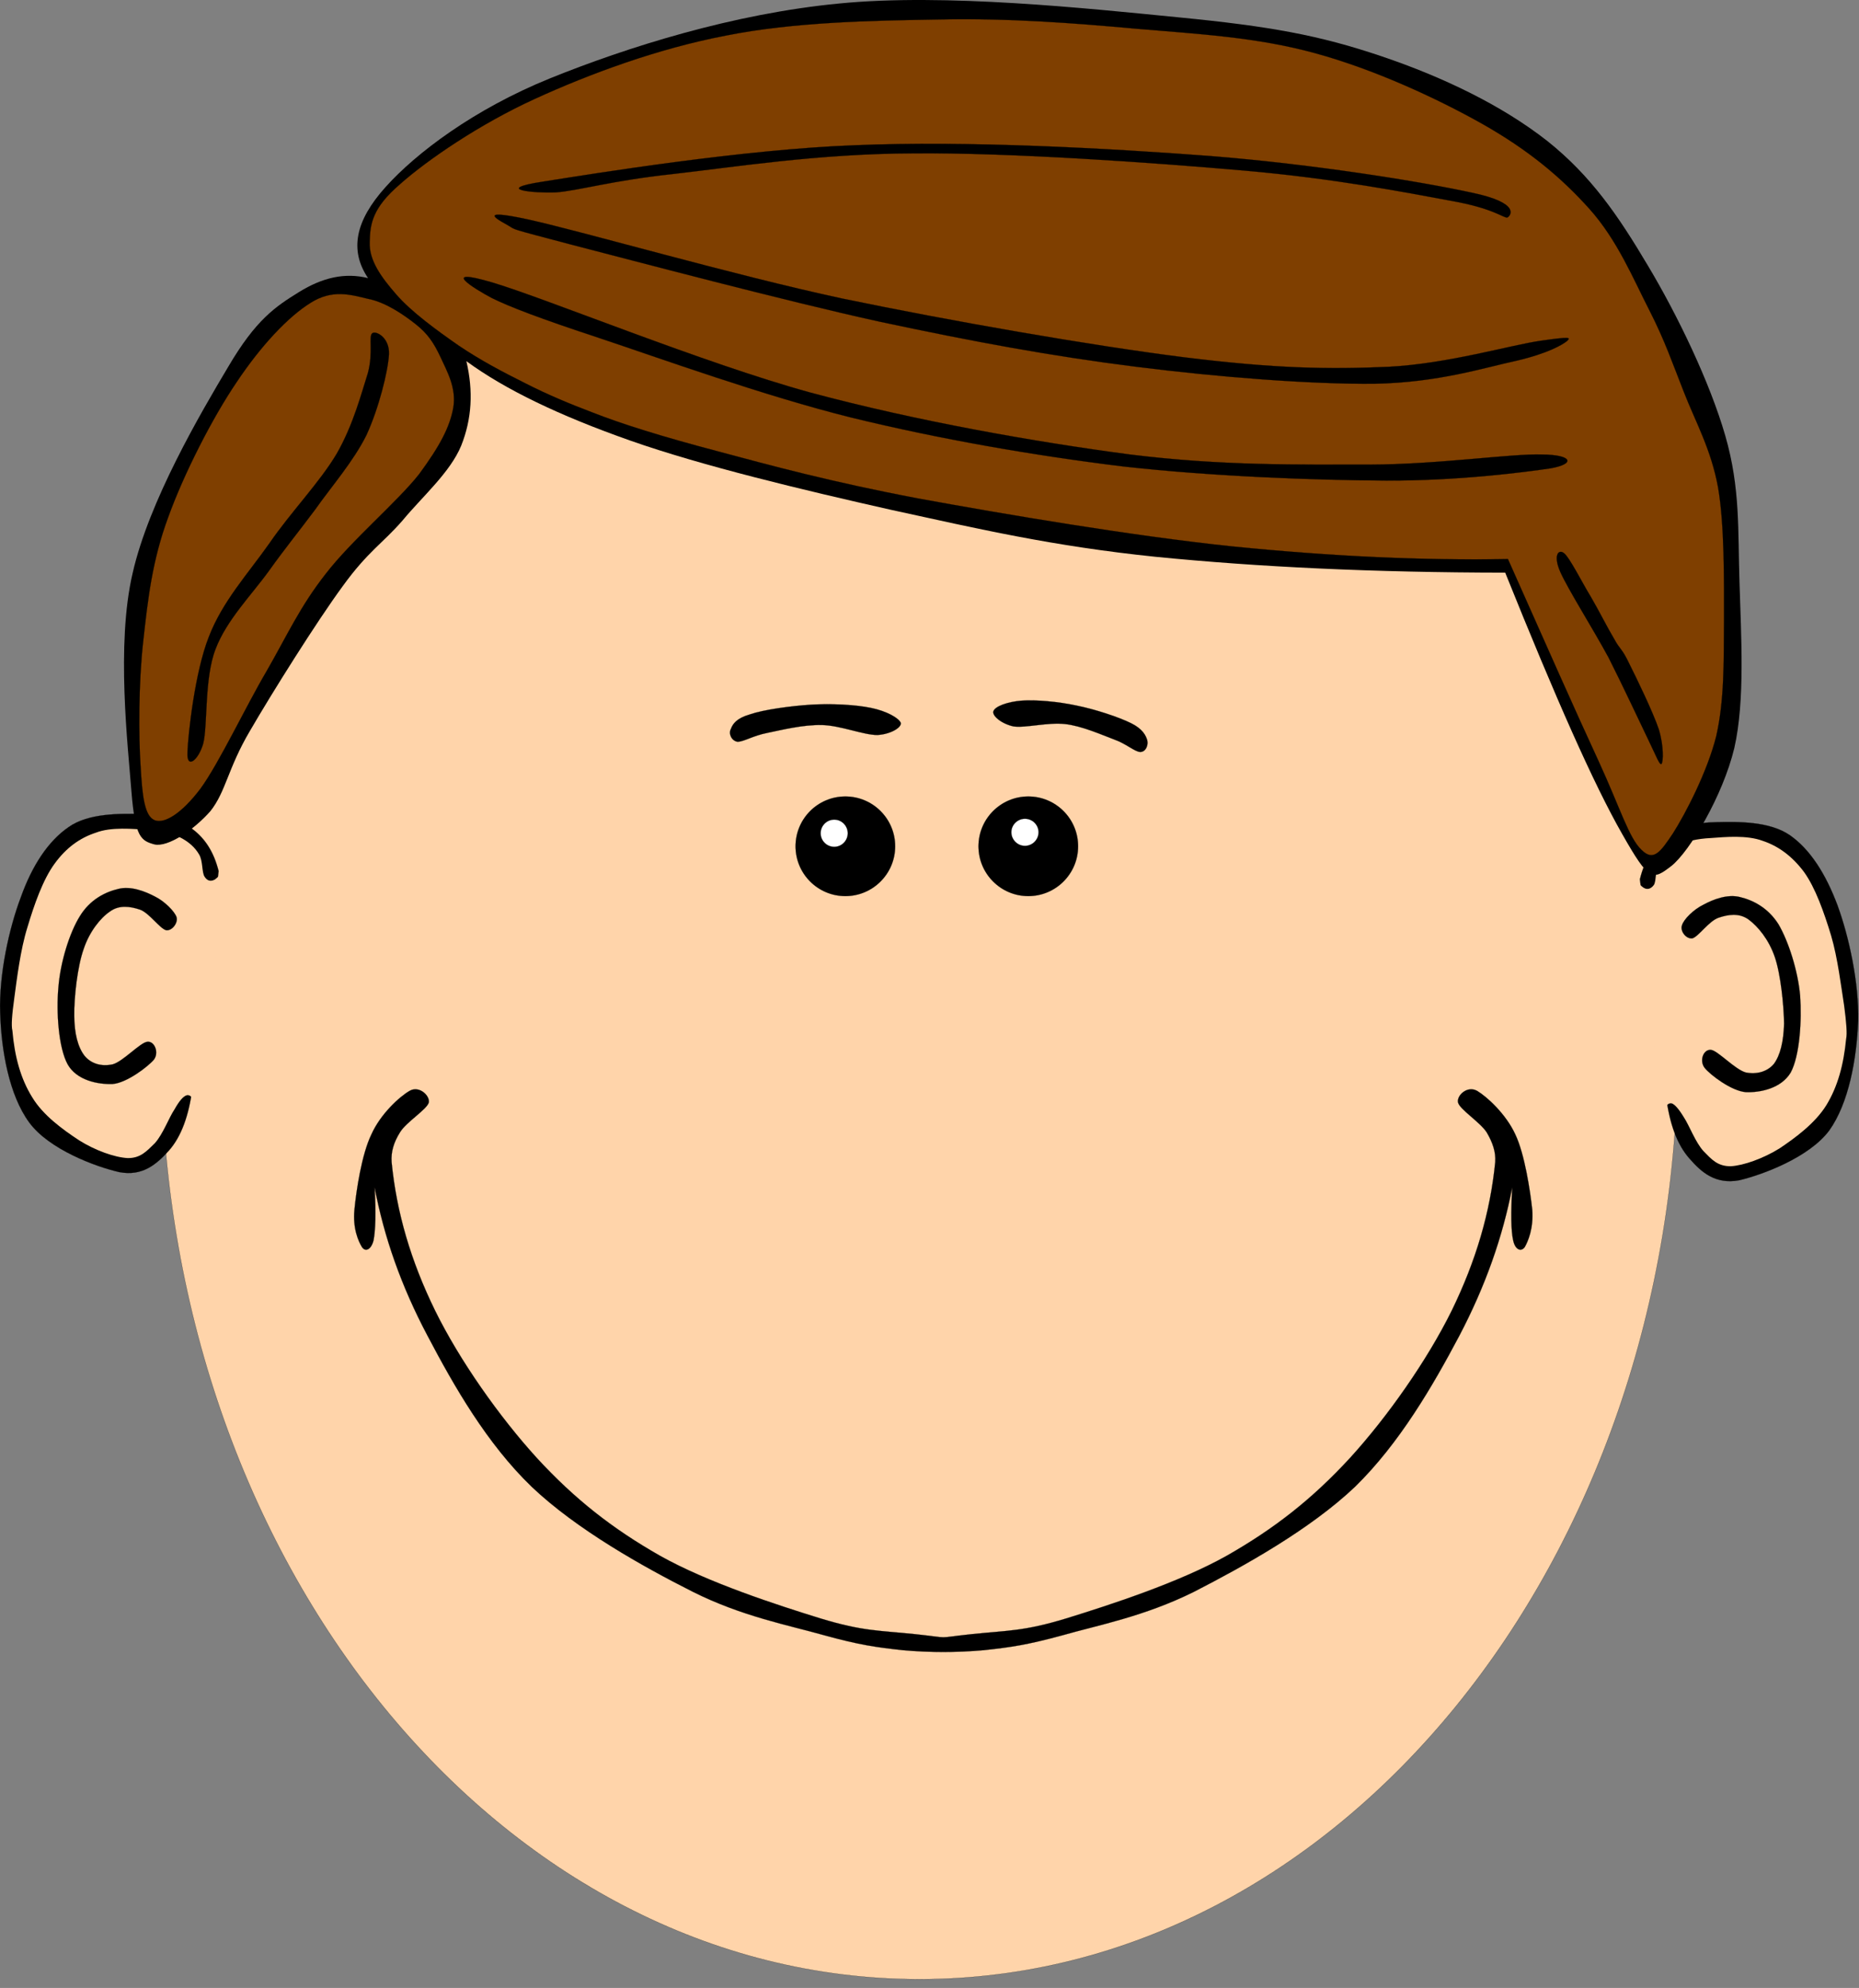 <svg width="477" height="510" xmlns="http://www.w3.org/2000/svg">

 <rect width="100%" height="100%" fill="#808080" stroke="none"/>

 <g id="imagebot_2">
  <path fill-rule="evenodd" stroke="black" stroke-width="0.036" stroke-miterlimit="10" fill="#ffd4aa" d="M 41.359 268.923 C 41.359 400.793 128.478 507.753 235.939 507.753 S 430.519 400.793 430.519 268.923 C 430.519 137.023 343.399 30.063 235.939 30.063 C 128.479 30.067 41.359 137.023 41.359 268.923 L 41.36 268.923 L 41.359 268.923 z" id="imagebot_38"/>
  <path stroke="black" stroke-width="0.036" stroke-miterlimit="10" fill-rule="evenodd" d="M 56.097 223.48 C 54.873 218.62 52.677 215.16 49.365 212.68 S 41.589 208.86 36.369 208.83 C 31.005 208.72 22.761 208.54 17.613 212.18 C 12.357 215.78 8.217 222.11 5.337 230.21 C 2.313 238.2 -0.279 250.01 0.045 259.8 C 0.333 269.56 2.349 280.94 7.497 287.96 C 12.573 294.87 24.489 299.3 30.609 300.7 C 36.549 301.82 40.149 298.72 43.353 295.16 C 46.521 291.56 48.429 286.26 49.365 279.28 L 56.097 223.48 z" id="imagebot_37"/>
  <path fill-rule="evenodd" fill="#ffd4aa" d="M 50.085 283.38 C 49.509 281.55 48.789 280.79 47.925 280.97 C 47.061 281.22 46.017 282.38 44.793 284.57 C 43.353 286.7 41.805 290.98 39.753 293.25 C 37.629 295.34 36.045 297.14 32.769 297.1 C 29.385 296.92 24.381 295.12 20.277 292.53 C 16.137 289.79 11.061 286.16 8.253 281.48 C 5.301 276.73 3.753 271.07 3.177 264.38 C 2.853 263.15 3.069 260.35 3.681 255.95 C 4.293 251.42 5.229 243.64 7.029 237.92 C 8.793 232.01 11.025 225.64 14.013 221.57 C 16.965 217.5 20.493 214.95 24.597 213.62 C 28.485 212.1 34.137 212.64 37.809 212.9 C 41.337 213.08 44.001 213.72 46.233 214.84 C 48.357 215.92 50.013 217.36 51.057 219.16 C 52.101 220.78 51.741 223.8 52.497 224.92 C 53.181 225.96 54.009 226.25 55.125 225.64 C 56.133 224.92 57.213 223.66 58.509 221.32 C 55.701 241.98 52.893 262.68 50.085 283.38 z" id="imagebot_36"/>
  <path stroke="black" stroke-width="0.036" stroke-miterlimit="10" fill-rule="evenodd" d="M 45.297 235.29 C 44.793 233.78 42.165 231.18 39.753 230 C 37.197 228.66 33.561 227.23 30.357 228.05 C 27.009 228.84 23.121 230.75 20.493 235.04 C 17.829 239.32 15.489 246.84 14.985 253.32 C 14.409 259.73 15.021 268.77 17.361 273.05 C 19.665 277.16 25.137 278.24 28.917 278.09 C 32.517 277.81 37.989 273.63 39.501 271.83 C 40.869 269.96 39.609 267.04 37.809 267.26 C 35.973 267.44 31.581 272.33 28.917 273.05 C 26.073 273.66 23.445 272.95 21.717 270.89 C 19.989 268.7 19.053 265.1 19.053 260.53 C 18.981 255.85 19.881 247.89 21.465 243.46 C 22.941 239 25.785 235.47 28.197 233.85 C 30.573 232.09 33.417 232.52 35.901 233.35 C 38.277 234.17 40.977 238.21 42.633 238.64 C 44.145 238.85 45.729 236.76 45.297 235.29 z" id="imagebot_35"/>
  <path stroke="black" stroke-width="0.036" stroke-miterlimit="10" fill-rule="evenodd" d="M 420.78 225.57 C 421.96 220.74 424.16 217.18 427.51 214.73 C 430.78 212.21 435.1 210.99 440.47 210.92 C 445.8 210.81 454 210.63 459.26 214.27 C 464.44 217.87 468.48 224.2 471.5 232.3 C 474.42 240.29 477.01 252.1 476.79 261.89 C 476.4 271.65 474.38 283.03 469.34 290.05 C 464.16 296.96 452.2 301.39 446.26 302.79 C 440.22 303.9 436.62 300.81 433.52 297.24 C 430.32 293.64 428.41 288.35 427.51 281.37 L 420.78 225.57 z" id="imagebot_34"/>
  <path fill-rule="evenodd" fill="#ffd4aa" d="M 426.79 285.47 C 427.33 283.64 428.05 282.88 428.95 283.06 C 429.7 283.31 430.75 284.46 432.08 286.66 C 433.48 288.78 435.03 293.07 437.12 295.34 C 439.17 297.43 440.72 299.23 444.1 299.19 C 447.38 299.01 452.42 297.21 456.6 294.62 C 460.63 291.92 465.74 288.18 468.62 283.53 C 471.54 278.74 473.05 273.2 473.7 266.47 C 473.98 265.24 473.77 262.44 473.19 258.04 C 472.47 253.51 471.54 245.73 469.84 240.01 C 468.04 234.1 465.81 227.73 462.86 223.66 C 459.8 219.59 456.27 217.04 452.28 215.71 C 448.21 214.19 442.63 214.73 439.03 214.99 C 435.39 215.17 432.73 215.81 430.6 216.93 C 428.34 218.01 426.79 219.45 425.82 221.25 C 424.66 222.87 425.06 225.89 424.38 227.01 C 423.62 228.05 422.68 228.34 421.71 227.73 C 420.67 227.01 419.55 225.75 418.36 223.41 C 421.17 244.07 423.98 264.77 426.79 285.47 z" id="imagebot_33"/>
  <path stroke="black" stroke-width="0.036" stroke-miterlimit="10" fill-rule="evenodd" d="M 431.58 237.38 C 432.01 235.86 434.6 233.27 437.12 232.08 C 439.57 230.75 443.24 229.31 446.48 230.14 C 449.76 230.93 453.64 232.84 456.34 237.12 C 458.86 241.41 461.31 248.93 461.89 255.41 C 462.36 261.82 461.78 270.86 459.48 275.14 C 457.03 279.24 451.66 280.32 447.96 280.18 C 444.25 279.89 438.78 275.72 437.37 273.92 C 435.97 272.04 437.12 269.13 439.03 269.34 C 440.76 269.52 445.22 274.42 447.96 275.14 C 450.66 275.68 453.43 275 455.16 272.94 C 456.81 270.71 457.64 267.22 457.78 262.61 C 457.71 257.93 456.92 249.98 455.41 245.55 C 453.86 240.98 451.02 237.63 448.68 235.9 C 446.19 234.1 443.35 234.64 440.97 235.43 C 438.49 236.26 435.82 240.29 434.24 240.73 C 432.62 240.94 431.04 238.85 431.58 237.38 z" id="imagebot_32"/>
  <path stroke="black" stroke-width="0.036" stroke-miterlimit="10" fill-rule="evenodd" d="M 204.13 217.11 C 204.13 224.16 209.85 229.89 216.91 229.89 C 223.96 229.89 229.69 224.16 229.69 217.11 C 229.69 210.05 223.96 204.33 216.91 204.33 C 209.85 204.33 204.13 210.05 204.13 217.11 z" id="imagebot_31"/>
  <path fill-rule="evenodd" stroke="black" stroke-width="0.036" stroke-miterlimit="10" fill="white" d="M 210.57 213.76 C 210.57 215.67 212.12 217.25 214.06 217.25 C 215.97 217.25 217.52 215.67 217.52 213.76 S 215.97 210.27 214.06 210.27 C 212.12 210.27 210.57 211.85 210.57 213.76 z" id="imagebot_30"/>
  <path stroke="black" stroke-width="0.036" stroke-miterlimit="10" fill-rule="evenodd" d="M 192.43 183.27 C 195.85 182.08 202.83 181.11 208.12 180.78 C 213.34 180.46 219.54 180.78 223.5 181.61 C 227.42 182.4 230.66 184.2 231.13 185.46 C 231.38 186.65 228.46 188.38 225.15 188.56 C 221.62 188.6 215.61 186.08 210.86 186 C 205.96 185.9 200.56 187.27 196.89 188.02 C 193.18 188.74 190.77 190.33 189.22 190.29 C 187.68 190.04 186.88 188.2 187.53 187.02 C 188 185.75 188.94 184.28 192.43 183.27 z" id="imagebot_29"/>
  <path stroke="black" stroke-width="0.036" stroke-miterlimit="10" fill-rule="evenodd" d="M 276.63 217.11 C 276.63 224.16 270.91 229.89 263.85 229.89 C 256.8 229.89 251.07 224.16 251.07 217.11 C 251.07 210.05 256.8 204.33 263.85 204.33 C 270.91 204.33 276.63 210.05 276.63 217.11 z" id="imagebot_28"/>
  <path fill-rule="evenodd" stroke="black" stroke-width="0.036" stroke-miterlimit="10" fill="white" d="M 266.48 213.51 C 266.48 215.42 264.9 217 262.99 217 S 259.5 215.42 259.5 213.51 S 261.08 210.05 262.99 210.05 S 266.48 211.6 266.48 213.51 z" id="imagebot_27"/>
  <path stroke="black" stroke-width="0.036" stroke-miterlimit="10" fill-rule="evenodd" d="M 290.24 185.54 C 287.04 183.95 280.92 181.94 276.2 181 C 271.38 179.96 265.72 179.49 262.16 179.74 C 258.49 180.03 255.28 181.22 254.89 182.48 C 254.53 183.59 256.91 185.68 260.07 186.36 C 263.21 186.8 268.86 185.25 273.29 185.75 C 277.53 186.22 282.54 188.45 285.81 189.68 C 288.98 190.79 291.11 192.84 292.58 192.92 C 294.02 192.88 294.67 191.19 294.38 189.93 C 294.02 188.67 293.16 186.98 290.24 185.54 z" id="imagebot_26"/>
  <path stroke="black" stroke-width="0.036" stroke-miterlimit="10" fill-rule="evenodd" d="M 234.98 419.25 C 225.33 418.24 221.48 418.53 210.46 415.18 C 199.41 411.76 181.59 406 169.35 399.12 C 157.15 392.18 147.5 384.62 137.78 374.07 C 128.1 363.45 117.91 348.98 111.64 336.23 C 105.38 323.45 101.74 310.96 100.48 298.11 C 100.3 295.48 101.02 293.07 102.64 290.48 C 104.23 287.85 109.56 284.61 110.02 282.84 C 110.35 281.08 107.54 278.42 105.09 279.86 C 102.57 281.3 97.641 285.76 95.301 291.02 C 92.817 296.09 91.413 305.45 90.945 310.35 C 90.477 315.17 91.989 318.48 92.853 319.89 C 93.681 321.22 95.193 320.72 95.841 318.23 C 96.345 315.68 96.489 311.14 96.129 304.62 C 98.541 317.3 102.9 329.86 109.74 342.75 C 116.5 355.6 124.89 370.29 136.41 381.41 C 147.97 392.39 164.96 401.9 177.81 408.38 C 190.45 414.71 202.4 416.94 211.58 419.54 C 220.58 422.02 224.83 422.6 231.7 423.35 C 238.54 423.96 245.49 423.96 252.4 423.35 C 259.28 422.6 263.46 422.02 272.56 419.54 C 281.64 416.94 293.59 414.71 306.33 408.38 C 318.97 401.9 336.14 392.39 347.7 381.41 C 359.07 370.29 367.6 355.6 374.41 342.75 C 381.18 329.86 385.57 317.3 388.02 304.62 C 387.66 311.14 387.69 315.68 388.27 318.23 C 388.81 320.72 390.36 321.22 391.26 319.89 C 392.05 318.48 393.52 315.17 393.16 310.35 C 392.62 305.45 391.22 296.09 388.81 291.02 C 386.4 285.76 381.46 281.3 379.02 279.86 C 376.46 278.42 373.72 281.08 374.12 282.84 C 374.55 284.61 379.74 287.85 381.46 290.48 C 382.98 293.07 383.84 295.48 383.66 298.11 C 382.4 310.96 378.73 323.45 372.5 336.23 C 366.2 348.98 356.05 363.45 346.36 374.07 C 336.64 384.62 326.96 392.18 314.76 399.12 C 302.52 406 284.7 411.76 273.65 415.18 C 262.63 418.53 258.81 418.24 249.13 419.25 C 239.48 420.29 244.66 420.29 234.98 419.25 z" id="imagebot_19"/>
  <path fill-rule="evenodd" d="M 119.67 92.657 C 121.47 100.36 121.08 107.45 118.34 114.33 C 115.53 121.17 108.4 127.36 103.33 133.48 C 98.181 139.42 94.437 141.4 87.921 150.4 C 81.261 159.47 69.813 177.72 64.125 187.52 C 58.437 197.16 57.969 203.1 53.973 208.11 C 49.725 212.93 43.101 217.4 39.645 216.64 C 36.189 215.7 34.677 214.8 33.741 203.25 C 32.841 191.48 29.745 165.34 34.029 147.05 C 38.205 128.62 51.345 106.19 58.581 94.061 C 65.673 82 70.641 78.689 76.689 74.945 S 88.461 69.869 94.437 71.345 C 89.613 64.181 91.161 56.62 98.937 47.981 C 106.75 39.269 121.58 28.037 141.09 20.117 C 160.75 12.161 188.11 3.485 215.4 0.893 C 242.47 -1.771 279.04 2.153 302.48 4.456 C 325.77 6.725 338.52 9.028 354.46 14.429 C 370.27 19.756 385.35 27.029 396.94 36.101 C 408.25 45.101 415.2 55.289 422.79 68.069 C 430.39 80.741 438.74 98.057 442.7 111.81 C 446.59 125.31 445.9 136.11 446.34 149.5 C 446.73 162.93 447.81 179.67 445 191.94 C 442.05 204.15 433.63 218.33 428.88 222.15 C 424.05 225.82 423.26 226.36 416.2 213.9 C 408.93 201.16 399.21 179.2 386.22 146.91 C 352.38 146.87 322.96 145.47 296.47 142.84 C 269.97 140.1 251.18 135.71 228.57 130.78 C 205.89 125.67 180.04 119.48 161.72 113.03 C 143.43 106.59 129.61 99.929 119.67 92.657 z" id="imagebot_15"/>
  <path fill-rule="evenodd" stroke="black" stroke-width="0.036" stroke-miterlimit="10" fill="#7f3f00" d="M 106.6 83.117 C 103.4 80.597 98.793 77.465 94.329 76.638 C 89.865 75.558 85.221 74.19 79.713 77.682 C 73.881 81.282 66.897 88.77 60.705 98.058 C 54.477 107.24 47.205 121.49 43.173 132.65 C 39.069 143.74 37.953 153.57 36.765 164.37 C 35.541 175.06 35.541 188.89 36.081 196.66 C 36.513 204.33 37.089 209.44 39.753 210.45 C 42.273 211.35 46.629 208.69 51.453 202.31 C 56.241 195.73 62.973 181.4 68.445 172.11 C 73.737 162.89 76.977 155.62 83.565 147.23 C 90.081 138.74 101.96 128.73 107.54 121.64 C 112.87 114.4 115.42 109.58 116.32 104.54 C 117.15 99.461 114.67 95.213 113.05 91.649 C 111.32 87.977 109.77 85.601 106.6 83.117 z" id="imagebot_14"/>
  <path stroke="black" stroke-width="0.036" stroke-miterlimit="10" fill-rule="evenodd" d="M 94.401 95.681 C 92.745 100.86 90.693 108.86 86.445 116.31 C 82.125 123.65 74.601 131.39 69.129 139.38 C 63.549 147.3 57.069 154.29 53.577 163.4 C 50.013 172.4 48.285 188.2 48.105 192.92 C 47.817 197.49 50.877 195.11 52.137 190.79 C 53.325 186.19 52.389 174.02 55.305 166.53 C 58.113 159.08 64.665 152.49 68.985 146.48 C 73.233 140.54 76.581 136.47 80.829 130.78 C 85.041 124.8 90.693 118.36 94.041 111.59 C 97.173 104.79 99.549 95.358 99.801 90.93 C 100.02 86.501 96.309 84.701 95.481 85.53 C 94.545 86.357 95.805 90.389 94.401 95.681 z" id="imagebot_13"/>
  <path fill-rule="evenodd" stroke="black" stroke-width="0.036" stroke-miterlimit="10" fill="#7f3f00" d="M 151.878 105.76 C 146.158 103.6 140.468 101.22 134.818 98.345 C 128.978 95.429 123.298 92.441 117.748 88.697 C 112.138 84.809 105.478 79.949 101.658 75.521 C 97.735 71.021 94.675 66.773 94.855 62.092 C 94.963 57.34 95.575 53.309 102.668 47.225 C 109.718 40.96 123.188 31.781 137.228 25.372 C 151.228 18.964 168.728 12.484 186.218 9.137 C 203.718 5.645 223.378 5.284 241.158 4.996 C 258.908 4.637 275.288 5.896 291.558 7.372 C 307.648 8.74 322.478 9.532 337.418 13.637 C 352.438 17.741 368.378 25.048 380.408 31.817 C 392.218 38.513 400.568 45.497 407.838 53.597 C 414.998 61.588 419.108 71.597 423.208 79.588 C 427.208 87.437 429.038 92.908 432.068 100.58 C 435.018 108.17 439.048 115.23 440.848 125.09 C 442.508 134.92 442.358 148.46 442.358 159.18 C 442.288 169.91 442.468 179.56 440.378 188.81 C 438.118 197.92 432.458 208.79 429.258 213.8 C 426.058 218.58 424.288 221.1 421.198 218.04 C 417.918 214.91 415.868 207.64 410.178 195.26 C 404.348 182.66 396.828 165.7 386.918 143.42 C 364.778 143.81 341.668 142.73 316.218 140.18 C 290.658 137.51 257.788 131.93 235.508 127.86 C 213.328 123.65 197.958 119.48 183.988 115.73 C 169.918 112.02 159.438 108.75 151.878 105.76 z" id="imagebot_12"/>
  <path stroke="black" stroke-width="0.036" stroke-miterlimit="10" fill-rule="evenodd" d="M 139.22 46.613 C 152.25 44.561 190.63 38.297 219.5 37.253 C 248.26 36.065 283.94 38.009 310.58 40.025 C 337.18 42.149 364.58 46.577 377.61 49.421 C 390.25 52.049 387.66 55.325 386.79 55.793 C 385.93 56.081 383.41 53.453 372.28 51.509 C 360.84 49.385 342.4 45.785 319.33 43.77 C 296 41.717 259.24 39.125 234.48 39.341 C 209.78 39.413 187.86 42.942 172.45 44.669 C 157.04 46.325 148.22 48.953 142.68 49.35 C 137.06 49.601 126.37 48.592 139.22 46.613 z" id="imagebot_11"/>
  <path stroke="black" stroke-width="0.036" stroke-miterlimit="10" fill-rule="evenodd" d="M 135.48 56.296 C 149.84 59.464 187.75 70.481 216.01 76.565 C 244.27 82.433 280.09 88.661 303.74 91.649 C 327.25 94.565 340.89 94.781 356.34 94.097 C 371.6 93.305 387.73 88.481 395.43 87.401 C 403.03 86.321 403.07 86.537 402.06 87.508 C 400.94 88.408 397.27 90.641 389.1 92.548 C 380.71 94.349 369.08 98.128 352.7 98.452 C 336.21 98.597 312.6 96.761 291.29 94.06 C 269.87 91.36 249.92 87.688 225.62 82.503 C 201.18 77.14 162.41 66.844 146.39 62.703 C 130.47 58.491 132.38 59.031 130.58 57.951 C 128.67 56.8 121.18 53.201 135.48 56.296 z" id="imagebot_10"/>
  <path stroke="black" stroke-width="0.036" stroke-miterlimit="10" fill-rule="evenodd" d="M 126.3 72.46 C 140.12 76.564 180.4 93.16 207.98 100.72 C 235.48 108.1 265.72 113.39 289.95 116.6 C 314.04 119.58 333.55 119.15 351.4 119.19 C 369.12 119.15 387.76 116.34 395.68 116.6 C 403.46 116.67 404.36 119.01 397.81 120.16 C 390.93 121.17 374.12 123.36 355.72 123.29 C 337.15 123.18 311.23 122.25 288.12 119.66 C 264.93 116.81 241.06 112.64 218.46 107.13 C 195.88 101.51 169.32 91.9 153.87 86.752 C 138.36 81.641 130.8 78.725 126.19 76.456 C 121.51 73.973 112.62 68.429 126.3 72.46 z" id="imagebot_9"/>
  <path stroke="black" stroke-width="0.036" stroke-miterlimit="10" fill-rule="evenodd" d="M 418 170.16 C 419.95 174.02 424.16 182.73 425.64 187.12 C 426.93 191.4 426.79 195.47 426.32 195.98 C 425.82 196.34 425.1 194.25 422.9 189.71 C 420.63 185.03 416.42 175.96 412.75 168.72 C 408.83 161.45 402.38 151.26 400.37 146.76 C 398.39 142.26 400.01 140.79 401.34 141.94 C 402.74 143.02 405.91 149.39 408.21 153.14 C 410.37 156.84 412.36 160.88 414.15 163.86 C 415.63 166.64 416.17 166.28 418 170.16 z" id="imagebot_8"/>
  <title>imagebot_2</title>
 </g>
</svg>